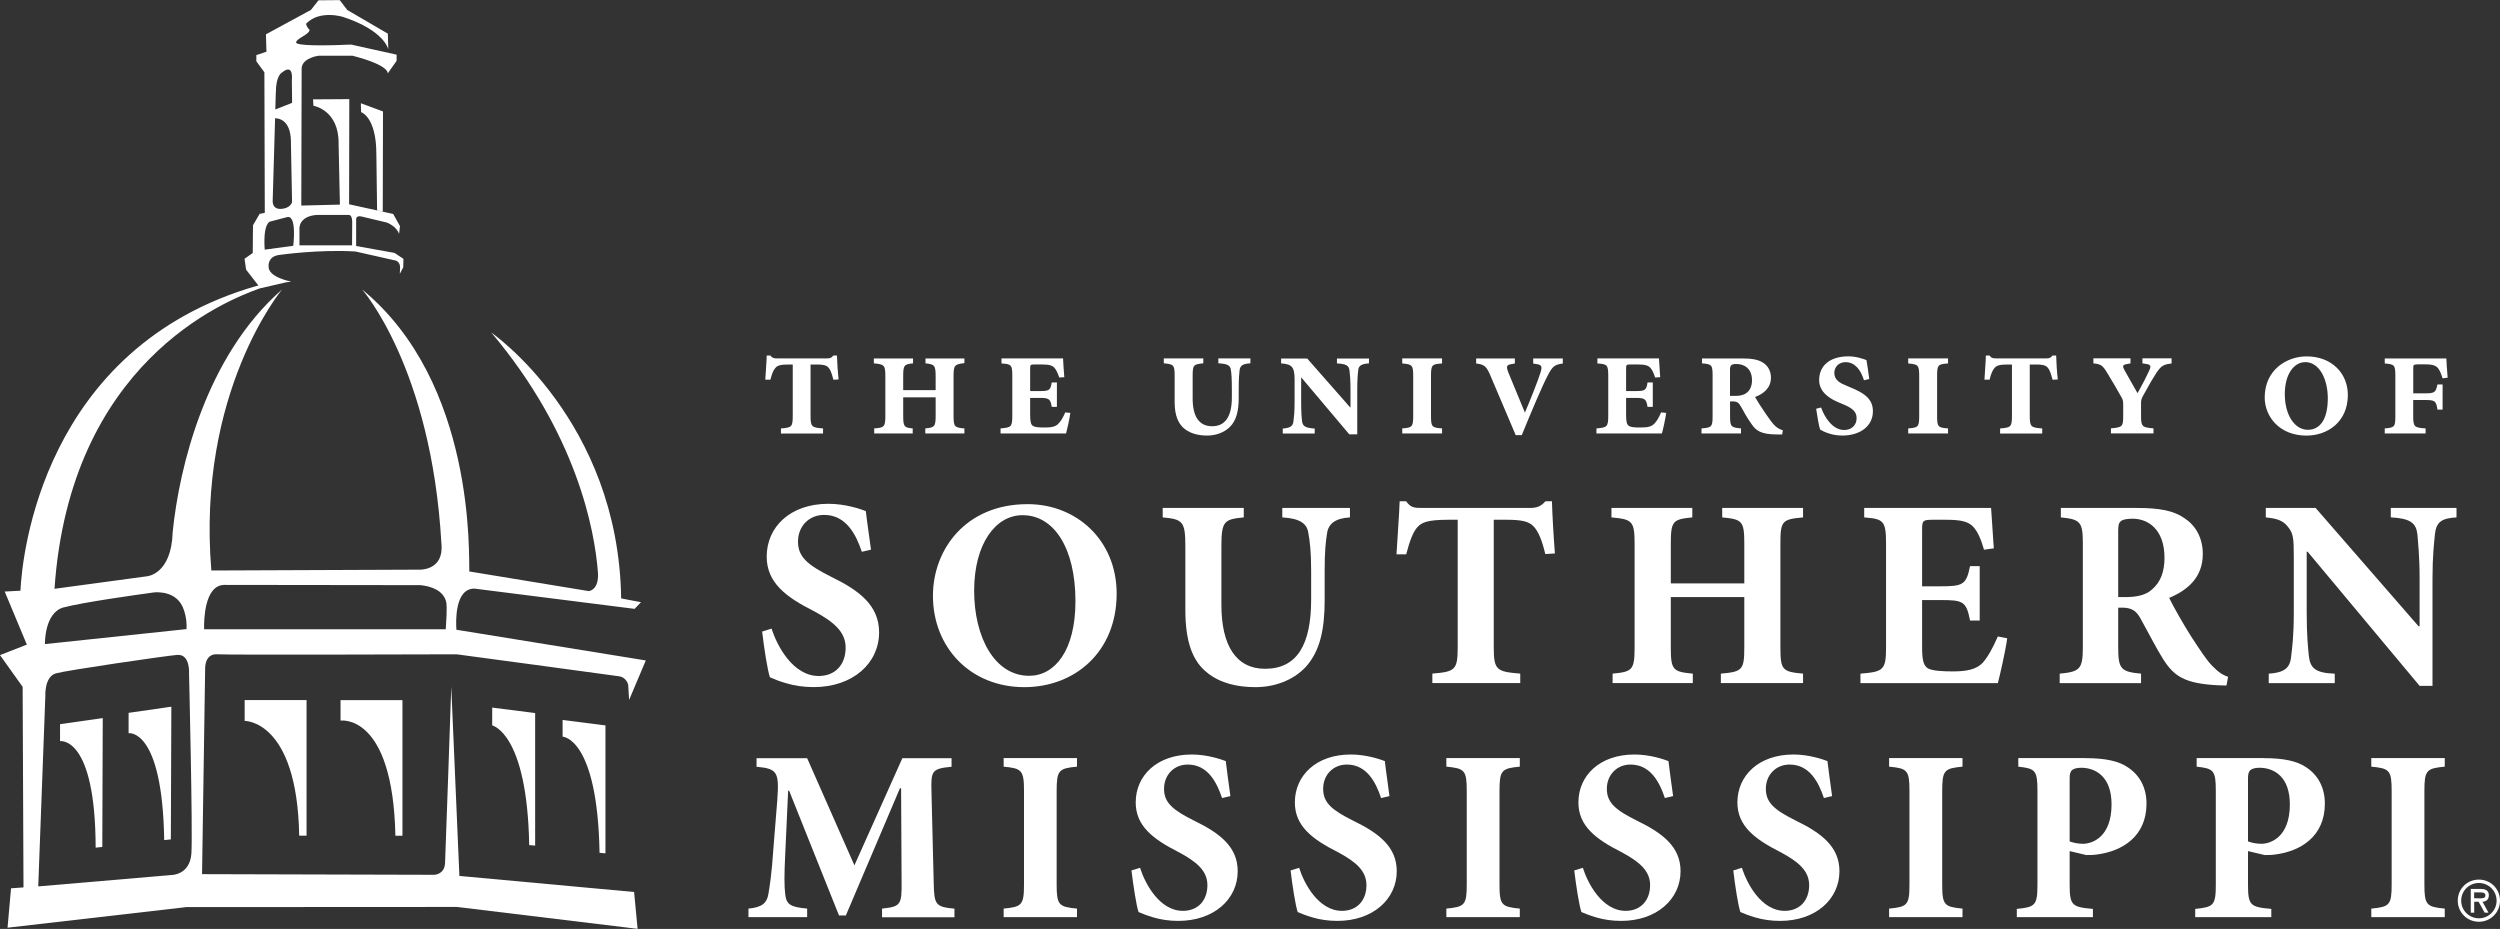 <?xml version="1.0" encoding="UTF-8"?>
<svg id="Layer_2" data-name="Layer 2" xmlns="http://www.w3.org/2000/svg" viewBox="0 0 500 185.79">
  <rect x="0" y="0" width="500" height="185.79" fill="#333333" stroke="none"/>
  <defs>
    <style>
      .cls-1 {
        fill: #fff;
      }
    </style>
  </defs>
  <g id="Layer_3" data-name="Layer 3">
    <g id="SouthernMiss_white">
      <path class="cls-1" d="M172.37,110.37c-1.13-3.4-3.12-7.39-7.55-7.39-3.02,0-5.22,2.27-5.22,5.34s1.94,4.69,6.68,7.06c5.66,2.75,9.54,5.76,9.54,11.1,0,6.14-5.22,10.94-13.09,10.94-1.95,0-3.82-.27-5.45-.76-1.52-.43-2.52-.87-3.29-1.2-.48-1.33-1.18-5.86-1.56-9.15l1.89-.59c1.08,3.45,4.27,9.48,9.43,9.48,3.29,0,5.38-2.27,5.38-5.66,0-3.17-2.37-5.18-6.4-7.34-5.56-2.79-9.39-5.7-9.39-10.87,0-5.93,4.69-10.57,12.34-10.57,3.44,0,6.52,1.08,7.49,1.46.21,2,.59,4.37,1.03,7.71l-1.83.43Z"/>
      <path class="cls-1" d="M205.55,100.83c9.76,0,17.78,7.22,17.78,17.9,0,11.63-8.34,18.7-18.47,18.7-10.77,0-18.27-7.93-18.27-18.27,0-9.27,6.56-18.33,18.92-18.33h.04ZM204.48,103.04c-5.39,0-9.65,5.77-9.65,15.1s4.1,17.02,11,17.02c5.11,0,9.26-5.01,9.26-14.92,0-10.73-4.36-17.2-10.55-17.2h-.05Z"/>
      <path class="cls-1" d="M269.99,103.48c-2.95.17-4.31,1.29-4.58,3.18-.27,1.67-.48,3.66-.48,7.49v5.88c0,5.71-.87,10.23-3.88,13.46-2.48,2.59-6.13,3.94-9.96,3.94-3.56,0-6.96-.76-9.55-2.81-3.08-2.36-4.47-6.36-4.47-12.66v-12.66c0-5.06-.54-5.44-4.53-5.82v-1.89h16.21v1.89c-3.94.38-4.47.76-4.47,5.82v11.69c0,8.08,2.92,12.77,8.73,12.77,6.42,0,9.22-4.85,9.22-13.85v-5.76c0-3.83-.26-5.88-.55-7.49-.26-1.89-1.56-2.96-5.22-3.18v-1.89h13.53v1.89Z"/>
      <path class="cls-1" d="M309.06,110.81c-.67-2.81-1.41-4.58-2.37-5.56-.92-.96-2.32-1.3-5.45-1.3h-2.49v25.49c0,4.58.56,4.9,5.3,5.28v1.89h-17.58v-1.89c4.53-.38,5.07-.69,5.07-5.28v-25.49h-1.84c-4.41,0-5.38.6-6.2,1.46-.86.92-1.56,2.74-2.26,5.45h-1.94c.22-3.94.54-7.87.63-10.61h1.3c.86,1.23,1.56,1.34,3.08,1.34h21.66c1.45,0,2.21-.32,3.13-1.34h1.29c.05,2.25.32,7,.59,10.44l-1.94.12Z"/>
      <path class="cls-1" d="M360.61,103.48c-4.2.38-4.53.7-4.53,5.28v20.74c0,4.53.43,4.85,4.53,5.23v1.89h-16.44v-1.89c4.32-.38,4.69-.75,4.69-5.28v-10.03h-14.7v10.03c0,4.58.42,4.9,4.4,5.28v1.89h-16.04v-1.89c3.93-.38,4.4-.69,4.4-5.28v-20.69c0-4.58-.48-4.9-4.63-5.28v-1.89h16.17v1.89c-3.88.38-4.3.7-4.3,5.28v7.92h14.7v-7.92c0-4.58-.43-4.9-4.42-5.28v-1.89h16.17v1.89Z"/>
      <path class="cls-1" d="M401.44,127.67c-.32,2.42-1.44,7.33-1.87,8.95h-27.48v-1.89c4.58-.38,5.12-.69,5.12-5.28v-20.69c0-4.69-.54-4.96-4.37-5.28v-1.89h25.38c.05.97.32,4.74.54,8.08l-1.96.27c-.53-1.88-1.23-3.66-2.2-4.63-.92-.98-2.37-1.36-5.39-1.36h-2.58c-2,0-2.21.12-2.21,1.89v11.42h3.61c4.51,0,5.23-.26,5.98-4.04h1.93v10.88h-1.93c-.75-3.88-1.41-4.09-5.98-4.09h-3.61v9.31c0,2.55.21,3.88,1.29,4.42.96.43,2.8.54,4.84.54,2.75,0,4.7-.37,5.99-1.72,1.03-1.18,2-2.91,3.03-5.27l1.87.37Z"/>
      <path class="cls-1" d="M445.3,137.1c-.32,0-.97-.04-1.62-.04-6.79-.33-8.89-1.84-11.05-5.23-1.4-2.21-2.85-5.13-4.42-7.92-.84-1.69-1.82-2.32-3.54-2.38h-1.03v7.87c0,4.42.53,4.95,4.57,5.33v1.89h-16.27v-1.89c4.05-.38,4.63-.91,4.63-5.33v-20.69c0-4.32-.49-4.85-4.4-5.23v-1.89h15.13c4.69,0,7.43.54,9.6,2.05,2.15,1.4,3.66,3.83,3.66,7.17,0,4.73-3.12,7.26-6.73,8.77.75,1.57,2.8,5.18,4.36,7.65,1.94,2.97,3.07,4.69,4.14,5.82,1.2,1.24,2.04,1.89,3.29,2.31l-.32,1.73ZM425.03,119.42c2.26,0,4.09-.38,5.29-1.46,1.83-1.51,2.58-3.66,2.58-6.41,0-5.71-3.33-7.81-6.35-7.81-1.36,0-2.11.21-2.42.54-.39.31-.49.85-.49,1.99v13.14h1.39Z"/>
      <path class="cls-1" d="M491.3,103.48c-2.91.17-4.04.86-4.31,3.34-.16,1.68-.49,4.2-.49,8.94v21.41h-2.58l-22.41-26.84h-.17v12.13c0,4.74.27,7.11.43,8.73.28,2.38,1.2,3.4,5.18,3.55v1.89h-13.2v-1.89c3.02-.21,4.26-1.07,4.47-3.39.22-1.78.54-4.15.54-8.9v-11.25c0-3.51-.11-4.53-1.13-5.78-.96-1.3-2.21-1.72-4.47-1.94v-1.89h9.96l20.58,23.65h.22v-9.49c0-4.73-.33-7.26-.43-8.83-.26-2.32-1.38-3.23-5.33-3.45v-1.89h13.14v1.89Z"/>
      <path class="cls-1" d="M176.41,183.43v-1.71c3.68-.39,3.96-.74,3.91-5.24l-.1-18.83h-.23l-10.82,25.44h-1.37l-9.98-24.96h-.19l-.59,12.78c-.2,4.05-.2,6.35,0,7.88.2,2.19,1.17,2.63,4.39,2.93v1.71h-11.74v-1.71c2.75-.25,3.67-1.13,3.97-2.83.28-1.57.68-4.11,1.02-9.2l.78-9.69c.39-5.57.05-6.26-4.15-6.65v-1.71h10.12l9.45,21.43,9.59-21.43h9.84v1.71c-3.92.39-4.13.79-4.02,4.85l.45,18.3c.1,4.5.34,4.85,4.15,5.24v1.71h-14.48Z"/>
      <path class="cls-1" d="M200.73,183.43v-1.71c3.61-.35,4.07-.69,4.07-4.8v-18.74c0-4.16-.46-4.5-4.07-4.85v-1.71h14.67v1.71c-3.62.35-4.07.69-4.07,4.85v18.74c0,4.11.45,4.45,4.07,4.8v1.71h-14.67Z"/>
      <path class="cls-1" d="M244.41,159.61c-1.03-3.09-2.83-6.7-6.86-6.7-2.73,0-4.74,2.05-4.74,4.85s1.77,4.26,6.07,6.4c5.14,2.5,8.66,5.24,8.66,10.08,0,5.58-4.73,9.94-11.9,9.94-1.75,0-3.46-.25-4.93-.69-1.37-.39-2.3-.79-3-1.08-.43-1.22-1.06-5.32-1.42-8.32l1.72-.53c.99,3.13,3.86,8.61,8.57,8.61,3,0,4.9-2.07,4.9-5.14,0-2.88-2.16-4.7-5.84-6.65-5.02-2.55-8.5-5.19-8.5-9.89,0-5.38,4.25-9.59,11.22-9.59,3.12,0,5.91.98,6.79,1.32.2,1.81.53,3.96.93,7l-1.67.39Z"/>
      <path class="cls-1" d="M276.22,159.61c-1.03-3.09-2.84-6.7-6.85-6.7-2.73,0-4.74,2.05-4.74,4.85s1.75,4.26,6.05,6.4c5.15,2.5,8.67,5.24,8.67,10.08,0,5.58-4.76,9.94-11.88,9.94-1.77,0-3.48-.25-4.96-.69-1.36-.39-2.29-.79-2.97-1.08-.43-1.22-1.08-5.32-1.42-8.32l1.71-.53c.97,3.13,3.87,8.61,8.57,8.61,2.99,0,4.89-2.07,4.89-5.14,0-2.88-2.14-4.7-5.81-6.65-5.05-2.55-8.51-5.19-8.51-9.89,0-5.38,4.25-9.59,11.19-9.59,3.13,0,5.93.98,6.81,1.32.19,1.81.54,3.96.92,7l-1.65.39Z"/>
      <path class="cls-1" d="M289.27,183.43v-1.71c3.63-.35,4.08-.69,4.08-4.8v-18.74c0-4.16-.45-4.5-4.08-4.85v-1.71h14.69v1.71c-3.61.35-4.06.69-4.06,4.85v18.74c0,4.11.44,4.45,4.06,4.8v1.71h-14.69Z"/>
      <path class="cls-1" d="M332.97,159.61c-1.02-3.09-2.84-6.7-6.86-6.7-2.73,0-4.74,2.05-4.74,4.85s1.76,4.26,6.07,6.4c5.15,2.5,8.67,5.24,8.67,10.08,0,5.58-4.76,9.94-11.89,9.94-1.78,0-3.48-.25-4.95-.69-1.38-.39-2.3-.79-2.99-1.08-.43-1.22-1.08-5.32-1.43-8.32l1.72-.53c.98,3.13,3.87,8.61,8.56,8.61,2.98,0,4.89-2.07,4.89-5.14,0-2.88-2.15-4.7-5.81-6.65-5.05-2.55-8.53-5.19-8.53-9.89,0-5.38,4.26-9.59,11.22-9.59,3.12,0,5.91.98,6.79,1.32.2,1.81.53,3.96.93,7l-1.66.39Z"/>
      <path class="cls-1" d="M364.78,159.61c-1.03-3.09-2.84-6.7-6.85-6.7-2.74,0-4.76,2.05-4.76,4.85s1.76,4.26,6.07,6.4c5.14,2.5,8.65,5.24,8.65,10.08,0,5.58-4.73,9.94-11.88,9.94-1.78,0-3.48-.25-4.95-.69-1.37-.39-2.3-.79-2.98-1.08-.44-1.22-1.08-5.32-1.42-8.32l1.72-.53c.99,3.13,3.87,8.61,8.55,8.61,3.01,0,4.9-2.07,4.9-5.14,0-2.88-2.15-4.7-5.82-6.65-5.05-2.55-8.53-5.19-8.53-9.89,0-5.38,4.27-9.59,11.22-9.59,3.12,0,5.91.98,6.79,1.32.2,1.81.53,3.96.93,7l-1.66.39Z"/>
      <path class="cls-1" d="M377.82,183.43v-1.71c3.63-.35,4.07-.69,4.07-4.8v-18.74c0-4.16-.43-4.5-4.07-4.85v-1.71h14.68v1.71c-3.61.35-4.06.69-4.06,4.85v18.74c0,4.11.44,4.45,4.06,4.8v1.71h-14.68Z"/>
      <path class="cls-1" d="M417.12,151.63c3.86,0,6.65.55,8.56,1.91,2.29,1.56,3.62,4.01,3.62,7.19,0,6.55-4.84,9.54-9.98,10.18-.74.1-1.52.1-2.06.1l-3.33-.79v6.7c0,4.15.45,4.5,4.65,4.86v1.65h-15.22v-1.65c3.67-.36,4.13-.7,4.13-4.86v-18.74c0-4.16-.45-4.46-3.83-4.85v-1.71h13.46ZM413.93,168.28c.59.23,1.62.48,2.66.48,1.79,0,5.72-1.26,5.72-7.88,0-5.52-3.14-7.33-6.12-7.33-.92,0-1.52.24-1.81.49-.3.3-.45.79-.45,1.52v12.73Z"/>
      <path class="cls-1" d="M452.79,151.63c3.87,0,6.65.55,8.57,1.91,2.29,1.56,3.61,4.01,3.61,7.19,0,6.55-4.84,9.54-9.99,10.18-.73.1-1.51.1-2.05.1l-3.33-.79v6.7c0,4.15.45,4.5,4.66,4.86v1.65h-15.22v-1.65c3.67-.36,4.12-.7,4.12-4.86v-18.74c0-4.16-.45-4.46-3.83-4.85v-1.71h13.46ZM449.6,168.28c.59.23,1.61.48,2.65.48,1.81,0,5.72-1.26,5.72-7.88,0-5.52-3.12-7.33-6.11-7.33-.94,0-1.52.24-1.81.49-.3.3-.45.79-.45,1.52v12.73Z"/>
      <path class="cls-1" d="M474.26,183.43v-1.71c3.62-.35,4.07-.69,4.07-4.8v-18.74c0-4.16-.45-4.5-4.07-4.85v-1.71h14.69v1.71c-3.62.35-4.07.69-4.07,4.85v18.74c0,4.11.45,4.45,4.07,4.8v1.71h-14.69Z"/>
      <path class="cls-1" d="M166.68,75.96c-.36-1.4-.61-2.04-.99-2.45-.41-.48-1.12-.61-2.3-.61h-1.28v10.2c0,2.29.22,2.41,2.5,2.59v1.01h-8.42v-1.01c2.17-.17,2.36-.3,2.36-2.59v-10.2h-.87c-1.69,0-2.24.23-2.64.73-.38.44-.67,1.14-.95,2.3h-1.03c.1-1.95.27-3.64.28-4.82h.75c.38.51.64.57,1.39.57h9.9c.77,0,.89-.13,1.29-.57h.72c.03,1.12.17,3.44.32,4.78l-1.04.06Z"/>
      <path class="cls-1" d="M185.06,86.69v-1.01c1.86-.17,2.07-.36,2.07-2.59v-3.63h-6.49v3.63c0,2.23.18,2.45,1.9,2.59v1.01h-7.7v-1.01c2.04-.14,2.23-.32,2.23-2.59v-7.8c0-2.27-.19-2.42-2.3-2.62v-.98h7.84v.98c-1.79.2-1.97.32-1.97,2.62v2.74h6.49v-2.74c0-2.27-.25-2.42-2.03-2.62v-.98h7.78v.93c-1.98.25-2.17.41-2.17,2.68v7.8c0,2.27.19,2.41,2.17,2.59v1.01h-7.81Z"/>
      <path class="cls-1" d="M214.07,82.59c-.15,1.12-.67,3.47-.86,4.1h-13.1v-1.01c2.17-.17,2.35-.32,2.35-2.59v-7.87c0-2.26-.18-2.39-2.16-2.53v-1.01h12.31c.03.64.12,2.23.25,3.76l-1.01.06c-.34-.96-.56-1.44-.91-1.88-.41-.5-1.02-.73-2.61-.73h-1.36c-.91,0-.94.07-.94.92v4.4h2.02c1.82,0,2.04-.19,2.3-1.72h1.03v4.88h-1.03c-.26-1.5-.48-1.79-2.3-1.79h-2.02v3.41c0,1.34.16,1.94.54,2.17.42.29,1.13.34,2.41.34,1.39,0,2.19-.18,2.75-.82.45-.45.88-1.17,1.32-2.2l1.02.1Z"/>
      <path class="cls-1" d="M250.06,72.67c-1.43.07-2.01.42-2.14,1.34-.09.73-.18,1.79-.18,3.86v1.75c0,2.48-.44,4.48-1.79,5.79-1.09,1.06-2.7,1.7-4.51,1.7-1.65,0-3.19-.35-4.37-1.22-1.34-.98-2.14-2.67-2.14-5.42v-5.28c0-2.21-.18-2.33-2.17-2.53v-.98h7.9v.98c-1.97.2-2.13.32-2.13,2.53v4.52c0,3.73,1.39,5.54,3.9,5.54,2.64,0,3.94-2,3.94-5.76v-1.59c0-2.27-.08-3.16-.19-3.9-.12-.95-.72-1.24-2.51-1.34v-.98h6.41v.98Z"/>
      <path class="cls-1" d="M273.8,72.67c-1.36.1-2.07.39-2.15,1.34-.11.94-.2,1.95-.2,4.12v8.73h-1.6l-9.59-11.37-.03.03v4.71c0,2.23.09,3.29.19,4.06.13,1.02.79,1.3,2.52,1.42v.99h-6.39v-.99c1.38-.12,2.02-.4,2.14-1.42.1-.8.23-1.82.23-4.06v-4.29c0-2.62-.57-3.1-2.7-3.26v-.98h5.22l8.6,9.79h.06v-3.35c0-2.17-.1-3.18-.2-4.02-.11-1.04-.69-1.33-2.51-1.44v-.98h6.41v.98Z"/>
      <path class="cls-1" d="M280.45,86.69v-1.01c1.96-.14,2.19-.3,2.19-2.45v-8.03c0-2.21-.22-2.33-2.19-2.51v-1.01h7.96v1.01c-2.02.14-2.21.27-2.21,2.51v7.99c0,2.19.19,2.35,2.21,2.49v1.01h-7.96Z"/>
      <path class="cls-1" d="M312.57,72.7c-1.66.23-2.07.55-3.03,2.41-1.11,2.1-3.24,7.16-5.19,11.92h-1.21c-1.75-4.18-3.68-8.64-5.23-12.31-.74-1.65-1.3-1.84-2.68-2.02v-1.01h7.74v1.01l-.79.14c-.85.16-.97.45-.54,1.59.89,2.14,2.13,5.17,3.34,8.09.96-2.2,2.68-6.58,3.08-7.89.43-1.31.33-1.66-.79-1.82l-.63-.1v-1.01h5.92v1.01Z"/>
      <path class="cls-1" d="M333.24,82.59c-.15,1.12-.66,3.47-.86,4.1h-13.09v-1.01c2.16-.17,2.36-.32,2.36-2.59v-7.87c0-2.26-.2-2.39-2.17-2.53v-1.01h12.31c.03.64.13,2.23.25,3.76l-1.02.06c-.31-.96-.54-1.44-.9-1.88-.41-.5-1.03-.73-2.61-.73h-1.37c-.9,0-.92.07-.92.92v4.4h2c1.81,0,2.05-.19,2.29-1.72h1.05v4.88h-1.05c-.25-1.5-.48-1.79-2.29-1.79h-2v3.41c0,1.34.15,1.94.54,2.17.41.29,1.1.34,2.38.34,1.41,0,2.21-.18,2.78-.82.44-.45.86-1.17,1.3-2.2l1.01.1Z"/>
      <path class="cls-1" d="M356.44,86.89h-1c-3.25,0-4.24-.76-5.13-2.08-.77-1.05-1.5-2.36-2.11-3.47-.45-.79-.74-1.06-1.72-1.06h-.47v2.91c0,2.13.2,2.32,2.19,2.49v1.01h-7.9v-1.01c2.01-.14,2.22-.3,2.22-2.45v-8.1c0-2.16-.17-2.29-2.12-2.46v-.98h8.05c1.82,0,3.04.19,4.02.76,1.06.61,1.72,1.69,1.72,3.09,0,2.01-1.47,3.25-3.19,3.86.43.76,1.47,2.39,2.23,3.47.79,1.16,1.25,1.76,1.78,2.3.52.48,1.06.73,1.56.89l-.14.83ZM346.93,79.18c.92,0,1.69-.1,2.31-.55.77-.5,1.16-1.46,1.16-2.58,0-2.32-1.51-3.25-3.13-3.25-1.03,0-1.27.29-1.27,1.15v5.23h.93Z"/>
      <path class="cls-1" d="M372.79,76.05c-.61-2-1.76-3.62-3.68-3.62-1.36,0-2.25.98-2.25,2.15,0,1.47,1.23,2.08,2.44,2.56l.81.35c2.49,1.02,4.47,2.17,4.47,4.73.02,2.98-2.52,4.89-6.12,4.89-2.24,0-3.83-.84-4.43-1.19-.23-.6-.55-2.45-.8-4.17l.99-.25c.64,1.85,2.26,4.5,4.61,4.5,1.53,0,2.49-.99,2.49-2.36.03-1.29-.9-2.01-2.45-2.68l-1-.42c-1.82-.74-4.04-2.04-4.04-4.53,0-2.84,2.1-4.74,5.86-4.74,1.57,0,3,.51,3.6.76.17.9.33,2.04.56,3.77l-1.05.25Z"/>
      <path class="cls-1" d="M381.64,86.69v-1.01c1.98-.14,2.2-.3,2.2-2.45v-8.03c0-2.21-.22-2.33-2.2-2.51v-1.01h7.97v1.01c-2,.14-2.19.27-2.19,2.51v7.99c0,2.19.19,2.35,2.19,2.49v1.01h-7.97Z"/>
      <path class="cls-1" d="M410.52,75.96c-.37-1.4-.61-2.04-.99-2.45-.41-.48-1.12-.61-2.29-.61h-1.29v10.2c0,2.29.23,2.41,2.49,2.59v1.01h-8.42v-1.01c2.17-.17,2.37-.3,2.37-2.59v-10.2h-.86c-1.7,0-2.25.23-2.65.73-.39.44-.68,1.14-.96,2.3h-1.03c.1-1.95.27-3.64.28-4.82h.74c.37.51.63.57,1.4.57h9.91c.76,0,.89-.13,1.28-.57h.73c.03,1.12.16,3.44.33,4.78l-1.06.06Z"/>
      <path class="cls-1" d="M434.33,72.7c-1.65.17-2.09.49-3.02,1.82-.66,1.02-1.49,2.4-2.71,4.66-.29.54-.39.85-.39,1.39v2.65c0,2.07.23,2.28,2.49,2.45v1.01h-8.51v-1.01c2.29-.2,2.45-.36,2.45-2.43v-2.43c0-.73-.13-1.02-.49-1.61-.83-1.5-1.65-2.88-2.76-4.7-.86-1.46-1.29-1.69-2.71-1.82v-1.01h7.42v1.01l-.9.17c-.69.12-.69.45-.34,1.11.89,1.63,1.86,3.26,2.65,4.68.96-1.72,1.88-3.5,2.32-4.49.42-.89.32-1.21-.47-1.34l-.87-.14v-1.01h5.83v1.01Z"/>
      <path class="cls-1" d="M461.33,71.28c5.03,0,8.24,3.41,8.24,7.71,0,5.35-4.01,8.13-8.28,8.13-5.45,0-8.35-3.86-8.35-7.62,0-5.6,4.5-8.22,8.35-8.22h.03ZM461.01,72.43c-2.08,0-4.05,2.22-4.05,6.39s1.95,7.14,4.62,7.14c2.15,0,3.98-1.69,3.98-6.31,0-3.67-1.59-7.23-4.53-7.23h-.03Z"/>
      <path class="cls-1" d="M488.52,75.68c-.3-.93-.52-1.5-.87-1.98-.37-.52-.98-.83-2.57-.83h-1.58c-.82.06-.85.03-.85.92v4.88h2.2c2.11,0,2.29-.16,2.64-1.78h1.03v5.03h-1.03c-.28-1.82-.51-1.92-2.68-1.92h-2.17v3.25c0,2.11.23,2.29,2.48,2.43v1.01h-8.17v-1.01c1.93-.14,2.12-.32,2.12-2.39v-8.12c0-2.18-.19-2.33-2.12-2.47v-1.01h12.32c.04.64.1,2.23.26,3.85l-1.02.13Z"/>
      <path class="cls-1" d="M75.27,30.79l.15,11.28,1.13.23.05-20.01-4.43-1.64.05,1.78s3.05.92,3.05,8.37M91.88,175.21l-1.63-37.87s-1.12,32.99-1.24,35.3c-.12,2.31-2.19,2.32-2.19,2.32l-46.41-.13.62-41.16s-.13-3.05,2.55-2.81c1.59.15,47.75,0,47.75,0,0,0,31.04,4.17,32.51,4.4,1.49.24,1.8,1.69,1.8,1.69l.18,3.04,3.34-7.9-37.88-6.14c-.12-1.71-.32-8.25,3.6-8.23l32.04,4.05,1.28-1.33-3.97-.76c-.51-35.62-25.96-53.16-25.96-53.16,17.08,20.25,20.69,39.51,21.32,48.02.23,3.53-1.84,3.68-1.84,3.68l-23.89-3.93c-.13-2.94,1.32-37.72-21.45-56.41,0,0,13.88,15.66,15.87,50.81.58,5.48-4.4,5.24-4.4,5.24l-41.61.17c-2.98-35.7,14.14-56.2,14.14-56.2-15.3,13.36-20.57,35.68-21.87,48.47-.24,8.65-5.24,8.9-5.24,8.9l-18.4,2.49c3.1-45.1,33.91-57.54,41.05-60.08l5.28-1.22,1.03-.14s-4.66-.83-4.54-3.06c0,0-.23-2.01,2.19-2.28,0,0,7.91-1.14,15.19-.68l7.81,1.76s1.28.07,1.09,1.81l-.04.91.69-1.33.04-1.68-1.78-1.19-7.68-1.38v-5.33s-.08-.79,1-.59l5.12,1.22s1.97.72,2.46,2.28l.19-1.55-1.36-2.44-8.69-1.91h-.13s.04-21.06.04-21.06l-7.25.05.08,1.28s5.12.82,5.03,7.58l.26,12.19-7.72.19.07-27.47c.12-2.1,3.41-2.5,3.41-2.5h6.75c7.68,1.99,7.04,3.57,7.04,3.57l1.79-2.55v-1.23l-9.1-2.02c-9.87.46-10.77-.21-10.77-.21-.87-.33,1.05-1.38,1.05-1.38,1.88-1.09,1.33-1.46,1.33-1.46-.46-.36-.63-1.1-.63-1.1,2.73-2.88,7.43-1.37,7.43-1.37,8.35,2.75,9.03,6.49,9.03,6.49l-.09-3.15-8.12-4.74-1.5-1.97-4.25.04-1.51,1.92-9,4.88.1,3.48-2.02.68v1.24l1.61,2.2.08,28.11-1.04.21-1.32,2.28-.05,5.54-1.64,1.15.31,2.18,2.48,3.2-.33.04C8.46,69.52,4.4,111.27,4.09,118.14l-3.15.17,4.43,10.61-5.37,2.1,4.53,6.35.17,40.11-2.49.18-.7,7.88,35.76-4.12,54.14-.03,36.11,4.38-.7-7.37-34.93-3.21ZM44.86,116.98l39.27.05c2.06.23,4.63,1.02,5.13,3.48,0,0,.23.82-.11,5.34h-48.33c-.04-1.72.03-8.8,4.03-8.87M63.41,42.99h6.37s.7-.08.66,1.55l-.03,4.52h-10.52v-3.24s-.28-2.58,3.52-2.84M55.17,18.55c0-3.53,1.24-4.06,1.24-4.06,2.39-1.92,1.96,1.49,1.96,1.49l.05,4.59-3.36,1.33.1-3.35ZM54.54,40.02l.48-16.38c1.42.07,3.23.97,3.17,5.09l.22,11.65c-.29,1.22-1.91,1.37-1.91,1.37-2.23.32-1.96-1.74-1.96-1.74M54.04,44.31l3.47-.91c1.9-.27,1.14,5.76,1.14,5.76l-5.71.77c-.37-5.39,1.09-5.63,1.09-5.63M12.75,121.48c3.71-1,14.4-2.5,18.06-3,.74-.07,4.73-.27,5.95,3.48,0,0,.69,1.75.54,3.88h-.17l-28.14,2.98s-.17-6.29,3.76-7.35M38.28,170.7c-.3,4.37-4.07,4.31-4.07,4.31l-26.56,2.27,1.42-38.12s-.2-3.84,2.11-4.49c2.32-.64,21.55-3.44,24.23-3.69,2.69-.24,2.4,3.77,2.4,3.77,0,0,.76,31.55.47,35.95"/>
      <path class="cls-1" d="M12,148.23s7.08-1.19,7.13,21.3l1.33-.14.09-25.77-8.54,1.22v3.39ZM25.71,146.64s6.77-1.14,7.13,21.38l1.33-.14.1-26.54-8.55,1.23v4.07ZM48.92,144.18s10.51-.23,10.92,22.96h1.47v-27.13h-12.38v4.16ZM68.1,144.12s10.47-1.59,10.98,23.03h1.41v-27.13h-12.38v4.1ZM98.43,145.08s7.01,1.42,7.41,23.94l1.19.1v-26.51l-8.59-1.09v3.56ZM112.52,143.99v3.34s6.98.17,7.39,23.23l1.18.11v-25.59l-8.57-1.09Z"/>
      <path class="cls-1" d="M491.55,180.13c0-2.35,1.86-4.21,4.23-4.21s4.22,1.87,4.22,4.21-1.86,4.22-4.22,4.22-4.23-1.87-4.23-4.22M492.24,180.13c0,1.98,1.61,3.53,3.54,3.53s3.54-1.55,3.54-3.53-1.61-3.53-3.54-3.53-3.54,1.53-3.54,3.53M497.71,182.53h-.78l-1.21-2.18h-.88v2.18h-.69v-4.74h1.99c.86,0,1.63.26,1.63,1.26,0,.93-.63,1.28-1.27,1.3l1.2,2.18ZM494.83,178.48v1.18h.73c.64,0,1.52.1,1.52-.54,0-.6-.5-.64-1.07-.64h-1.18Z"/>
    </g>
  </g>
</svg>